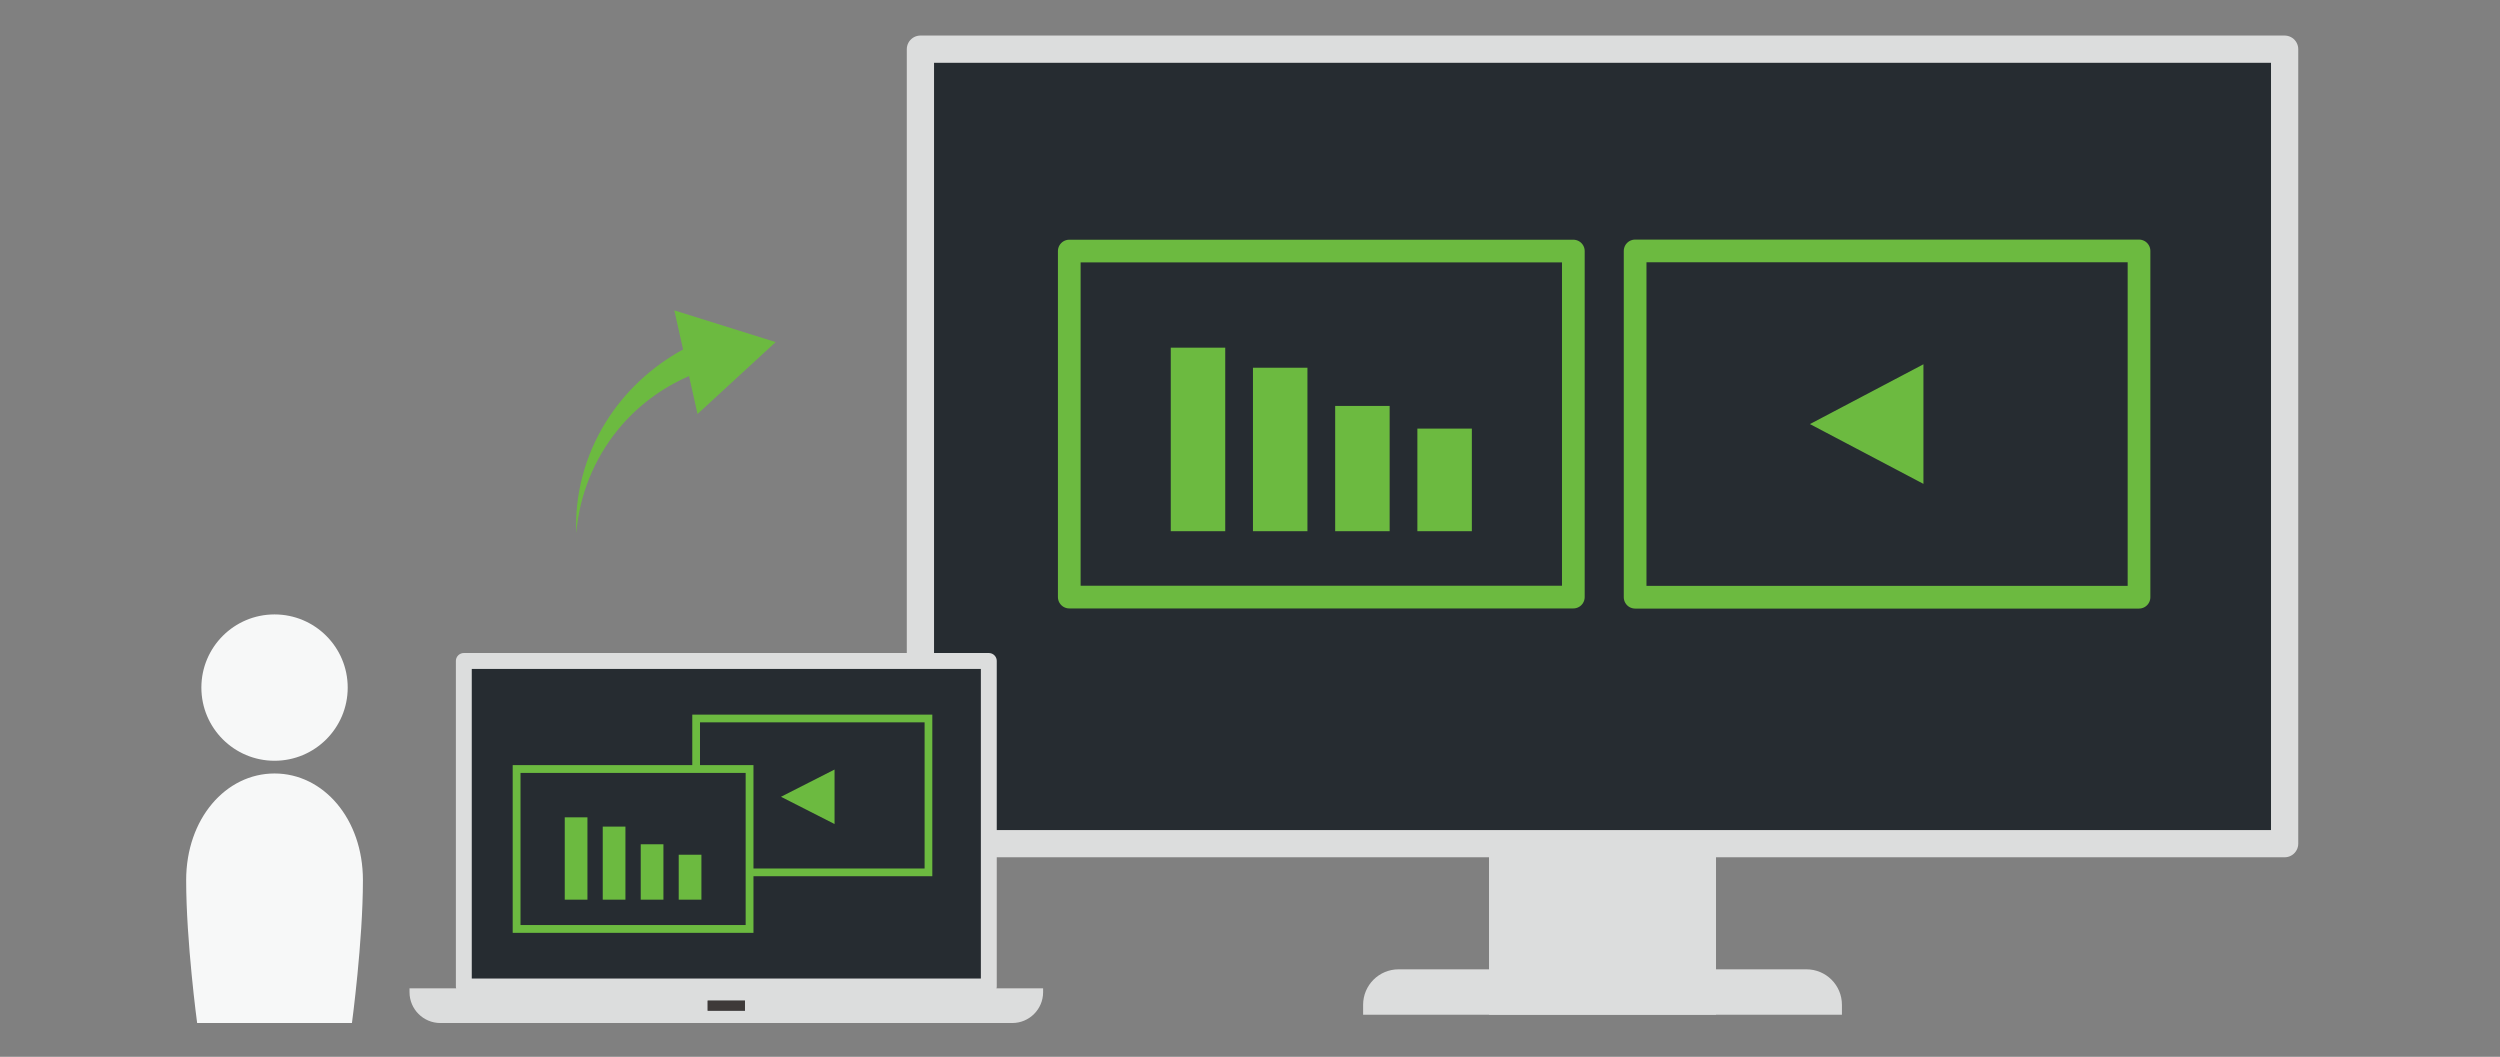 <?xml version="1.0" encoding="utf-8"?>
<!-- Generator: Adobe Illustrator 23.0.6, SVG Export Plug-In . SVG Version: 6.00 Build 0)  -->
<svg version="1.1" id="レイヤー_1" xmlns="http://www.w3.org/2000/svg" xmlns:xlink="http://www.w3.org/1999/xlink" x="0px"
	 y="0px" viewBox="0 0 440 186" style="enable-background:new 0 0 440 186;" xml:space="preserve">
<rect x="0" y="0" width="440" height="186" fill="#808080" stroke="none"/>
<style type="text/css">
	.st0{fill:#262C31;stroke:#DCDDDD;stroke-width:4.794;stroke-linejoin:round;stroke-miterlimit:10;}
	.st1{fill:#262C31;stroke:#6CBA40;stroke-width:3.995;stroke-linecap:round;stroke-linejoin:round;stroke-miterlimit:10;}
	.st2{fill:#6CBA40;}
	.st3{fill:none;stroke:#6CBA40;stroke-width:9.588;stroke-linecap:square;stroke-linejoin:round;stroke-miterlimit:10;}
	.st4{fill:#DCDDDD;}
	.st5{fill:#F7F8F8;}
	.st6{fill:#262C31;stroke:#DCDDDD;stroke-width:2.797;stroke-linejoin:round;stroke-miterlimit:10;}
	.st7{fill:#3E3A39;}
	.st8{fill:#262C31;stroke:#6CBA40;stroke-width:1.358;stroke-miterlimit:10;}
	.st9{fill:#262C31;stroke:#6CBA40;stroke-width:1.375;stroke-miterlimit:10;}
	.st10{fill:none;stroke:#6CBA40;stroke-width:3.995;stroke-linecap:square;stroke-linejoin:round;stroke-miterlimit:10;}
</style>
<g>
	<g>
		<g>
			<defs>
				<rect id="SVGID_1_" width="440" height="186"/>
			</defs>
			<clipPath id="SVGID_2_">
				<use xlink:href="#SVGID_1_"  style="overflow:visible;"/>
			</clipPath>
		</g>
		<g>
			<g>
				<g>
					<g>
						<rect x="161.993" y="8.654" class="st0" width="240.101" height="139.83"/>
					</g>
					<g>
						<rect x="287.781" y="44.164" class="st1" width="88.685" height="60.947"/>
						<polygon class="st2" points="318.548,74.637 338.524,85.161 338.524,64.114 						"/>
					</g>
					<g>
						<rect x="188.192" y="44.187" class="st1" width="88.715" height="60.9"/>
						<g>
							<line class="st3" x1="210.848" y1="65.98" x2="210.848" y2="88.699"/>
							<line class="st3" x1="225.315" y1="69.518" x2="225.315" y2="88.699"/>
							<line class="st3" x1="239.783" y1="76.241" x2="239.783" y2="88.699"/>
							<line class="st3" x1="254.251" y1="80.227" x2="254.251" y2="88.699"/>
						</g>
					</g>
				</g>
				<rect x="262.068" y="149.618" class="st4" width="39.951" height="28.972"/>
				<path class="st4" d="M324.179,178.591h-84.27v-1.749c0-3.447,2.794-6.241,6.241-6.241h71.788c3.447,0,6.241,2.794,6.241,6.241
					V178.591z"/>
			</g>
			<g>
				<circle class="st5" cx="48.319" cy="121.016" r="12.878"/>
				<path class="st5" d="M48.32,136.132v0.004V136.132c-8.591,0-15.555,7.971-15.555,18.774c0,10.803,1.931,25.145,1.931,25.145
					H48.32h5.992h7.63c0,0,1.932-14.342,1.932-25.145C63.874,144.104,56.91,136.132,48.32,136.132z"/>
			</g>
			<g>
				<g>
					<g>
						<rect x="81.633" y="116.329" class="st6" width="92.397" height="57.285"/>
						<path class="st4" d="M72.075,173.944v0.68c0,2.997,2.429,5.427,5.427,5.427H178.16c2.998,0,5.428-2.43,5.428-5.427v-0.68
							H72.075z M131.117,177.894h-6.571v-1.792h6.571V177.894z"/>
						<rect x="124.546" y="176.102" class="st7" width="6.571" height="1.792"/>
					</g>
					<rect x="122.521" y="126.453" class="st8" width="40.888" height="27.082"/>
					<rect x="90.922" y="135.347" class="st9" width="41.001" height="28.146"/>
					<g>
						<line class="st10" x1="101.393" y1="145.848" x2="101.393" y2="156.348"/>
						<line class="st10" x1="108.079" y1="147.483" x2="108.079" y2="156.348"/>
						<line class="st10" x1="114.766" y1="150.59" x2="114.766" y2="156.348"/>
						<line class="st10" x1="121.452" y1="152.433" x2="121.452" y2="156.348"/>
					</g>
				</g>
				<polygon class="st2" points="137.451,140.233 146.881,145.027 146.881,135.439 				"/>
			</g>
		</g>
		<path class="st2" d="M136.513,60.209l-17.831-5.581l1.539,6.875c-5.591,3.054-10.319,7.498-13.58,12.764
			c-3.696,5.919-5.512,12.845-5.218,19.572c0.544-6.716,3.173-13.093,7.263-18.124c3.391-4.201,7.778-7.448,12.585-9.524
			l1.495,6.672L136.513,60.209z"/>
	</g>
</g>
</svg>
